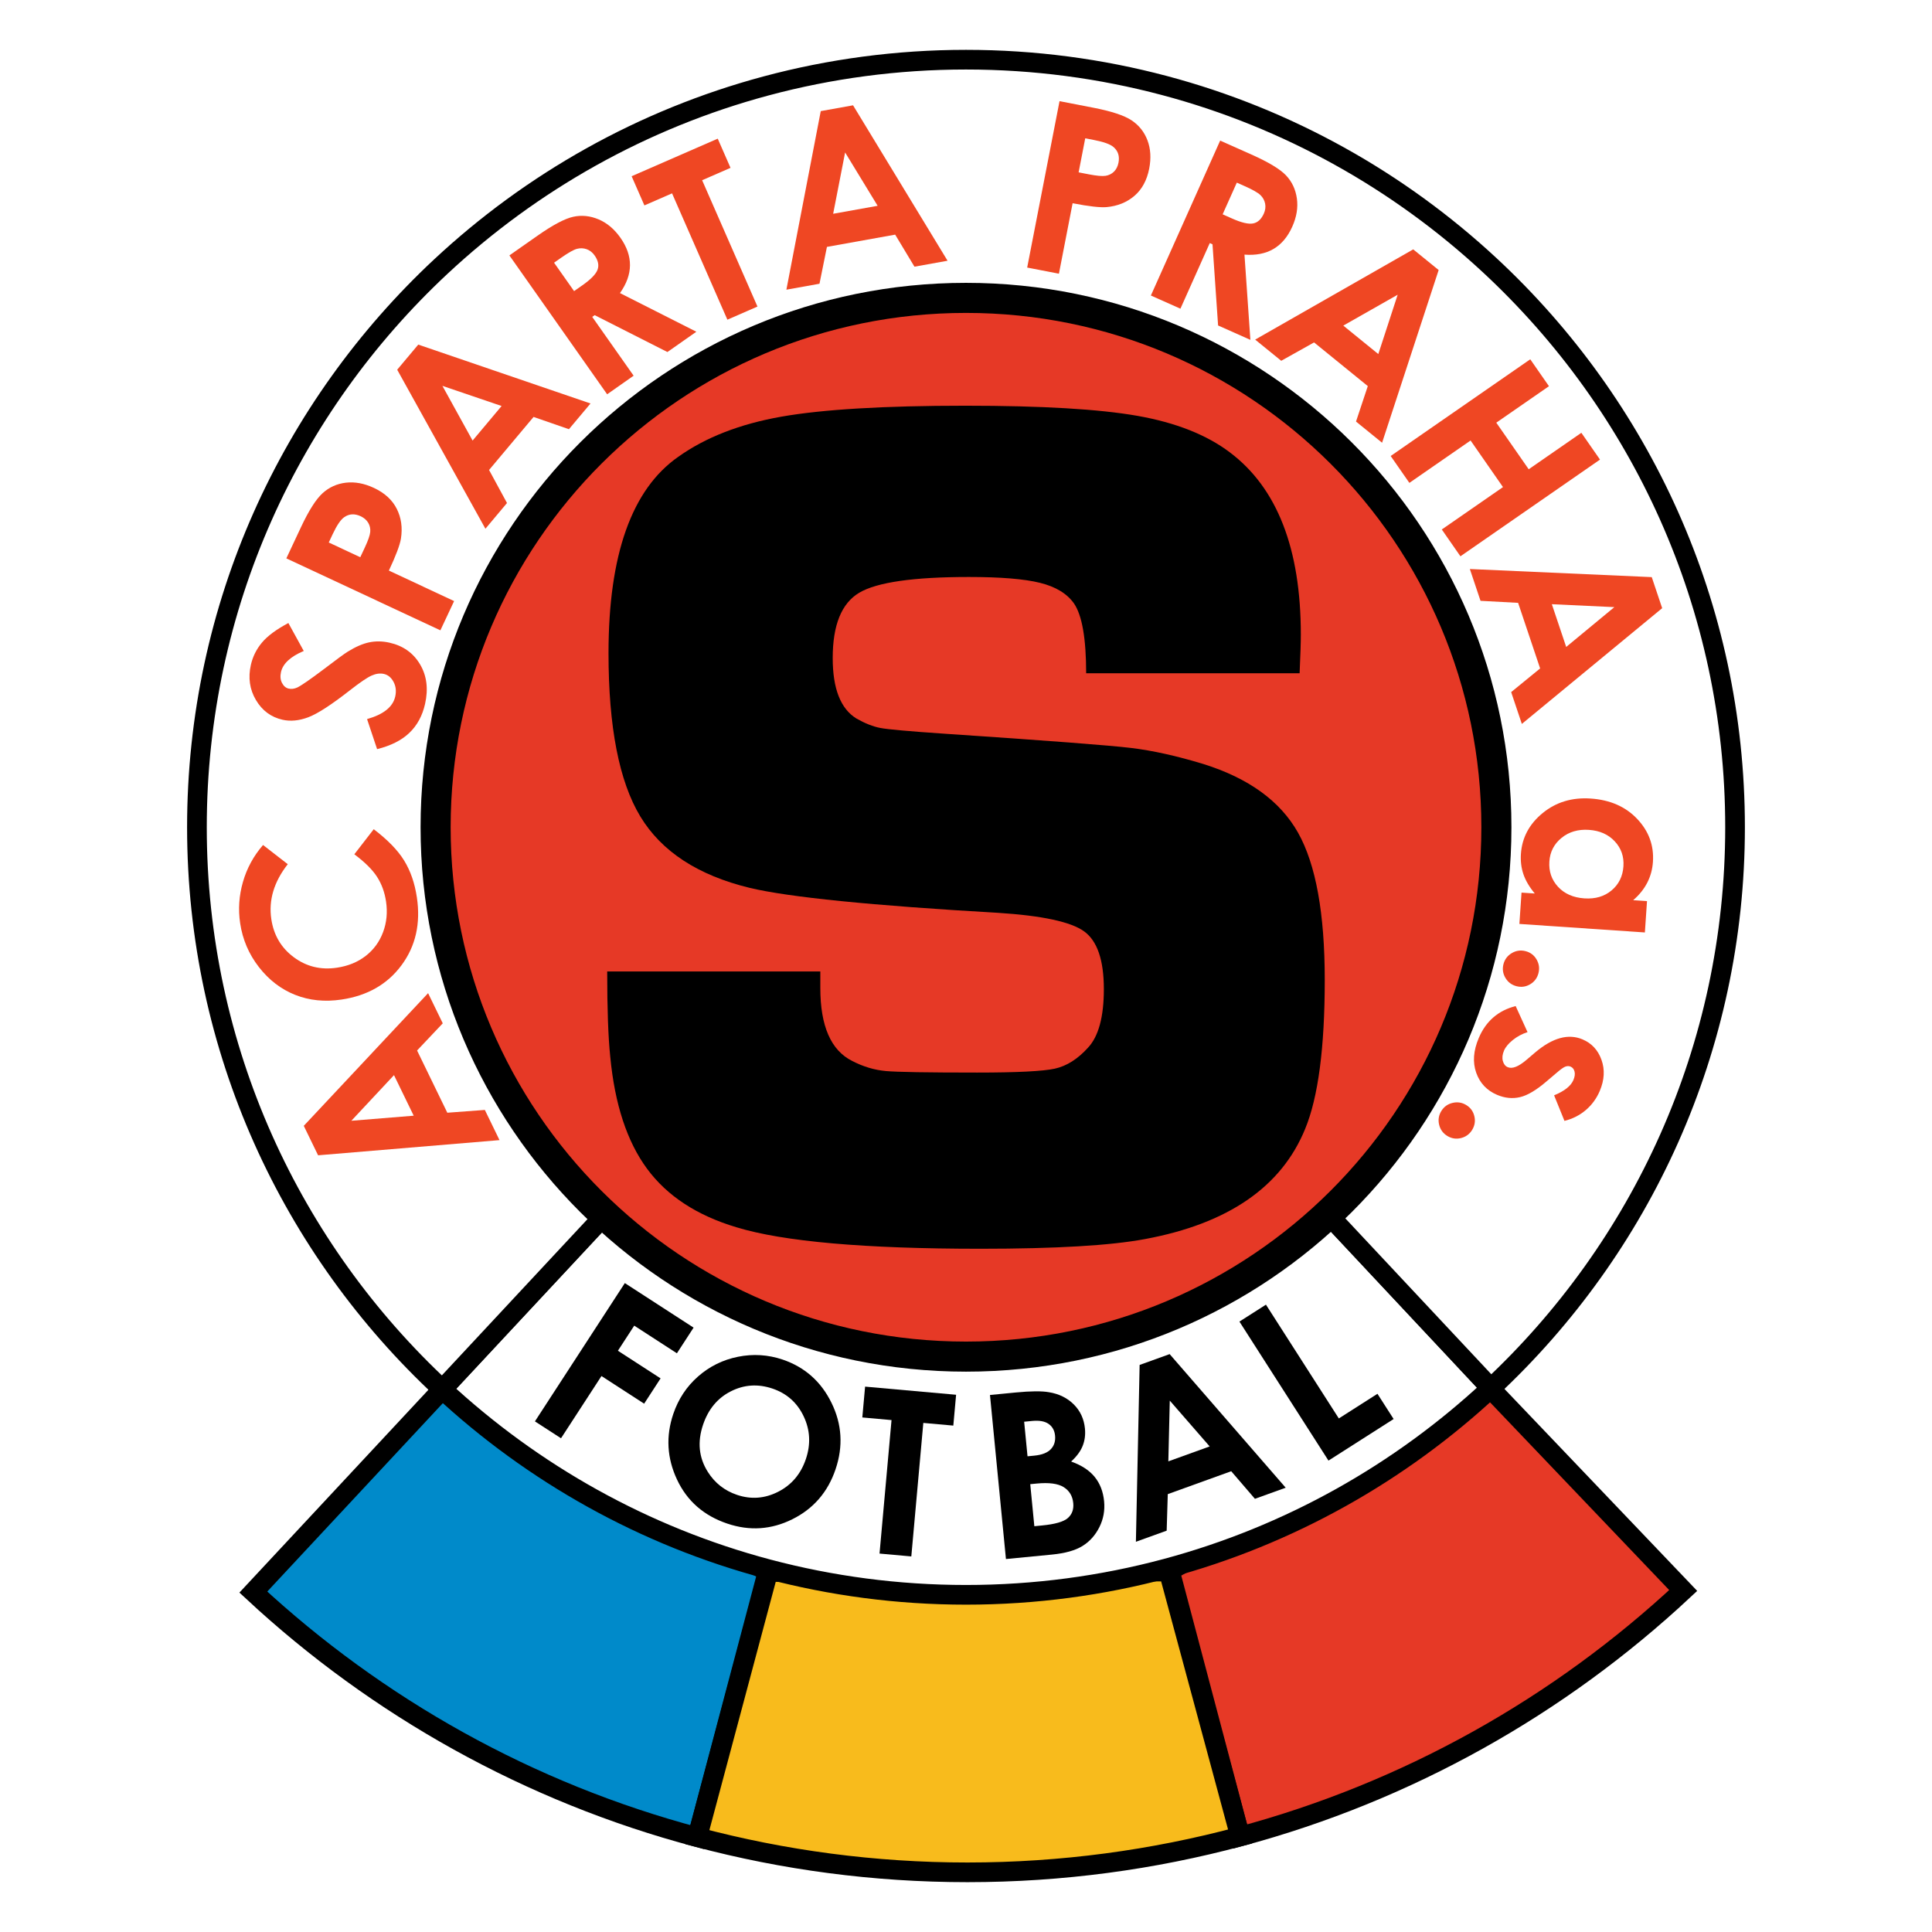 <?xml version="1.0" encoding="utf-8"?>
<!-- Generator: Adobe Illustrator 13.0.0, SVG Export Plug-In . SVG Version: 6.00 Build 14576)  -->
<!DOCTYPE svg PUBLIC "-//W3C//DTD SVG 1.0//EN" "http://www.w3.org/TR/2001/REC-SVG-20010904/DTD/svg10.dtd">
<svg version="1.0" id="Layer_1" xmlns="http://www.w3.org/2000/svg" xmlns:xlink="http://www.w3.org/1999/xlink" x="0px" y="0px"
	 width="192.756px" height="192.756px" viewBox="0 0 192.756 192.756" enable-background="new 0 0 192.756 192.756"
	 xml:space="preserve">
<g>
	<polygon fill-rule="evenodd" clip-rule="evenodd" fill="#FFFFFF" points="0,0 192.756,0 192.756,192.756 0,192.756 0,0 	"/>
	
		<path fill-rule="evenodd" clip-rule="evenodd" fill="#E63926" stroke="#000000" stroke-width="1.963" stroke-miterlimit="2.613" d="
		M116.715,156.719l7.014,26.51c16.773-4.498,31.882-13.053,44.205-24.545l-19.287-20.211
		C148.746,138.5,116.715,156.719,116.715,156.719L116.715,156.719z"/>
	
		<path fill-rule="evenodd" clip-rule="evenodd" fill="#008ACA" stroke="#000000" stroke-width="1.963" stroke-miterlimit="2.613" d="
		M76.586,156.801c0.053,0.041-32.457-18.189-32.457-18.189l-18.854,20.23c12.355,11.471,27.495,19.998,44.295,24.455L76.586,156.801
		L76.586,156.801z"/>
	
		<path fill-rule="evenodd" clip-rule="evenodd" fill="#F8BB1C" stroke="#000000" stroke-width="1.963" stroke-miterlimit="2.613" d="
		M76.64,156.842l-7.069,26.455c8.6,2.283,17.632,3.506,26.951,3.506c9.412,0,18.531-1.248,27.207-3.574l-7.13-26.434L76.64,156.842
		L76.64,156.842z"/>
	
		<path fill-rule="evenodd" clip-rule="evenodd" fill="#FFFFFF" stroke="#000000" stroke-width="1.963" stroke-miterlimit="2.613" d="
		M96.406,82.61c-0.009-0.009-0.017-0.019-0.026-0.027c-0.004-0.005-0.008-0.009-0.012-0.013
		C81.692,98.314,64.43,116.834,44.13,138.611c9.062,8.414,20.164,14.666,32.485,17.936c6.306,1.672,12.929,2.568,19.763,2.568
		c6.903,0,13.592-0.914,19.956-2.621c12.299-3.297,23.376-9.568,32.412-17.994C128.408,116.781,111.112,98.312,96.406,82.61
		L96.406,82.61z"/>
	
		<path fill-rule="evenodd" clip-rule="evenodd" fill="#FFFFFF" stroke="#000000" stroke-width="1.963" stroke-miterlimit="2.613" d="
		M148.65,26.481c-9.059-8.419-20.16-14.676-32.482-17.95c-6.314-1.678-12.946-2.577-19.79-2.577c-6.898,0-13.582,0.914-19.942,2.618
		c-12.325,3.302-23.423,9.59-32.472,18.041C29.002,40.587,19.648,60.469,19.648,82.535c0,22.147,9.423,42.094,24.482,56.077
		c20.3-21.777,37.562-40.297,52.238-56.042c0.007-0.007,0.014-0.015,0.021-0.022c0,0,0,0,0-0.001c0,0.001,0,0.001,0,0.001
		c0.005,0.021,0.011,0.042,0.017,0.062c14.706,15.702,32.002,34.171,52.34,55.89c14.988-13.979,24.361-33.877,24.361-55.965
		C173.107,60.4,163.695,40.463,148.65,26.481L148.65,26.481z"/>
	<path fill-rule="evenodd" clip-rule="evenodd" fill="#EF4723" d="M39.309,107.266l1.966,4.047l-6.221,0.506L39.309,107.266
		L39.309,107.266z M49.837,113.75l-1.464-3.012l-3.744,0.279l-3.017-6.209l2.562-2.711l-1.463-3.01l-12.403,13.238l1.428,2.939
		L49.837,113.75L49.837,113.75z"/>
	<path fill-rule="evenodd" clip-rule="evenodd" fill="#EF4723" d="M26.244,84.306l2.467,1.914c-1.378,1.757-1.925,3.585-1.642,5.482
		c0.239,1.603,0.989,2.871,2.248,3.804c1.259,0.934,2.691,1.282,4.296,1.042c1.118-0.166,2.074-0.558,2.868-1.172
		c0.795-0.615,1.373-1.403,1.734-2.365c0.362-0.962,0.462-1.986,0.3-3.071c-0.139-0.925-0.438-1.746-0.899-2.461
		c-0.46-0.715-1.216-1.464-2.265-2.247l1.935-2.5c1.395,1.058,2.408,2.102,3.04,3.133c0.632,1.031,1.054,2.252,1.265,3.665
		c0.39,2.604-0.119,4.857-1.526,6.762c-1.406,1.904-3.402,3.048-5.987,3.433c-1.673,0.25-3.217,0.094-4.631-0.467
		c-1.413-0.562-2.62-1.488-3.622-2.778c-1.001-1.291-1.623-2.748-1.866-4.373c-0.207-1.381-0.113-2.755,0.281-4.121
		C24.633,86.619,25.302,85.393,26.244,84.306L26.244,84.306z"/>
	<path fill-rule="evenodd" clip-rule="evenodd" fill="#EF4723" d="M28.771,62.16l1.534,2.787c-1.323,0.56-2.081,1.263-2.271,2.109
		c-0.092,0.412-0.058,0.773,0.104,1.084c0.163,0.312,0.382,0.499,0.659,0.561c0.278,0.062,0.562,0.027,0.851-0.104
		c0.387-0.18,1.27-0.788,2.645-1.823c1.275-0.972,2.072-1.556,2.392-1.752c0.789-0.491,1.507-0.803,2.155-0.936
		c0.649-0.134,1.322-0.123,2.02,0.034c1.358,0.305,2.373,1.024,3.046,2.158c0.674,1.134,0.841,2.452,0.502,3.957
		c-0.266,1.175-0.785,2.134-1.559,2.877c-0.773,0.743-1.848,1.287-3.226,1.629l-1.002-2.997c1.641-0.465,2.578-1.214,2.81-2.247
		c0.122-0.539,0.067-1.027-0.167-1.464c-0.232-0.437-0.554-0.702-0.967-0.795c-0.375-0.084-0.78-0.03-1.218,0.163
		c-0.437,0.193-1.148,0.674-2.133,1.444c-1.874,1.466-3.27,2.372-4.187,2.716c-0.917,0.345-1.772,0.429-2.568,0.25
		c-1.147-0.257-2.033-0.914-2.658-1.971c-0.625-1.055-0.792-2.224-0.504-3.504c0.186-0.823,0.553-1.564,1.104-2.223
		C26.684,63.452,27.563,62.802,28.771,62.16L28.771,62.16z"/>
	<path fill-rule="evenodd" clip-rule="evenodd" fill="#EF4723" d="M32.801,54.125l0.386-0.823c0.424-0.904,0.815-1.476,1.174-1.715
		c0.487-0.331,1.026-0.358,1.618-0.083c0.342,0.16,0.594,0.378,0.757,0.653c0.164,0.275,0.231,0.58,0.202,0.914
		c-0.029,0.333-0.215,0.865-0.558,1.595l-0.435,0.928L32.801,54.125L32.801,54.125z M43.937,62.888l1.37-2.919l-6.508-3.041
		c0.698-1.488,1.098-2.55,1.202-3.188c0.172-1.089,0.035-2.081-0.415-2.972c-0.448-0.891-1.208-1.588-2.281-2.089
		c-0.968-0.452-1.898-0.625-2.793-0.522c-0.893,0.104-1.668,0.453-2.326,1.048c-0.657,0.596-1.378,1.731-2.164,3.406l-1.453,3.097
		L43.937,62.888L43.937,62.888z"/>
	<path fill-rule="evenodd" clip-rule="evenodd" fill="#EF4723" d="M50.045,40.507l-2.894,3.449l-3.011-5.458L50.045,40.507
		L50.045,40.507z M48.43,52.752l2.153-2.566l-1.789-3.296l4.44-5.292l3.528,1.224l2.154-2.566L41.73,34.381l-2.102,2.505
		L48.43,52.752L48.43,52.752z"/>
	<path fill-rule="evenodd" clip-rule="evenodd" fill="#EF4723" d="M55.28,26.21l0.727-0.51c0.705-0.493,1.223-0.785,1.556-0.873
		c0.333-0.088,0.656-0.075,0.971,0.037c0.314,0.113,0.577,0.32,0.79,0.621c0.358,0.509,0.456,0.984,0.292,1.427
		c-0.164,0.442-0.667,0.959-1.509,1.55l-0.831,0.582L55.28,26.21L55.28,26.21z M60.575,39.338l2.642-1.854l-4.13-5.868l0.246-0.172
		l7.254,3.678l2.888-2.025l-7.621-3.856c0.66-0.932,0.993-1.857,0.999-2.776c0.007-0.918-0.311-1.833-0.952-2.744
		c-0.61-0.867-1.336-1.478-2.179-1.834c-0.843-0.356-1.686-0.442-2.529-0.259c-0.844,0.184-2.033,0.814-3.568,1.89l-2.802,1.965
		L60.575,39.338L60.575,39.338z"/>
	<polygon fill-rule="evenodd" clip-rule="evenodd" fill="#EF4723" points="63.018,17.583 71.609,13.834 72.884,16.746 
		70.052,17.981 75.572,30.586 72.571,31.895 67.051,19.291 64.292,20.494 63.018,17.583 	"/>
	<path fill-rule="evenodd" clip-rule="evenodd" fill="#EF4723" d="M87.562,20.532l-4.438,0.797l1.193-6.118L87.562,20.532
		L87.562,20.532z M78.458,28.902l3.302-0.593l0.743-3.676l6.809-1.223l1.924,3.197l3.302-0.593L85.11,10.507l-3.223,0.579
		L78.458,28.902L78.458,28.902z"/>
	<path fill-rule="evenodd" clip-rule="evenodd" fill="#EF4723" d="M108.274,13.799l0.894,0.173c0.979,0.19,1.629,0.429,1.949,0.717
		c0.44,0.39,0.599,0.904,0.475,1.543c-0.072,0.37-0.223,0.667-0.449,0.892c-0.229,0.225-0.508,0.364-0.839,0.417
		c-0.331,0.053-0.892,0.003-1.684-0.151l-1.006-0.195L108.274,13.799L108.274,13.799z M102.482,26.695l3.167,0.613l1.366-7.031
		c1.612,0.312,2.741,0.442,3.386,0.387c1.099-0.1,2.026-0.475,2.782-1.125c0.756-0.649,1.246-1.554,1.473-2.713
		c0.202-1.046,0.145-1.987-0.173-2.826c-0.318-0.838-0.846-1.502-1.583-1.993c-0.738-0.491-2.017-0.912-3.833-1.263l-3.357-0.651
		L102.482,26.695L102.482,26.695z"/>
	<path fill-rule="evenodd" clip-rule="evenodd" fill="#EF4723" d="M123.397,18.221l0.811,0.361c0.785,0.35,1.302,0.646,1.548,0.885
		s0.401,0.523,0.466,0.85c0.063,0.327,0.021,0.658-0.129,0.995c-0.255,0.567-0.613,0.896-1.077,0.982
		c-0.464,0.087-1.166-0.079-2.106-0.499l-0.927-0.412L123.397,18.221L123.397,18.221z M114.823,29.484l2.948,1.313l2.928-6.545
		l0.273,0.122l0.557,8.098l3.222,1.436l-0.59-8.504c1.139,0.088,2.105-0.102,2.898-0.567s1.417-1.206,1.871-2.221
		c0.434-0.967,0.587-1.903,0.461-2.807s-0.483-1.671-1.074-2.3c-0.591-0.628-1.741-1.325-3.454-2.088l-3.127-1.393L114.823,29.484
		L114.823,29.484z"/>
	<path fill-rule="evenodd" clip-rule="evenodd" fill="#EF4723" d="M137.514,35.325l-3.493-2.839l5.425-3.081L137.514,35.325
		L137.514,35.325z M125.228,33.883l2.601,2.113l3.276-1.832l5.361,4.357l-1.176,3.538l2.601,2.113l5.644-17.23l-2.538-2.062
		L125.228,33.883L125.228,33.883z"/>
	<polygon fill-rule="evenodd" clip-rule="evenodd" fill="#EF4723" points="152.674,35.847 154.54,38.531 149.285,42.17 
		152.519,46.819 157.772,43.18 159.632,45.854 145.707,55.501 143.848,52.827 149.953,48.597 146.72,43.949 140.614,48.178 
		138.748,45.495 152.674,35.847 	"/>
	<path fill-rule="evenodd" clip-rule="evenodd" fill="#EF4723" d="M156.26,64.546l-1.432-4.264l6.236,0.292L156.26,64.546
		L156.26,64.546z M146.647,56.771l1.065,3.174l3.75,0.201l2.197,6.544l-2.89,2.361l1.066,3.174l14.001-11.548l-1.04-3.098
		L146.647,56.771L146.647,56.771z"/>
	<path fill-rule="evenodd" clip-rule="evenodd" fill="#EF4723" d="M160.789,88.835c-0.72,0.604-1.624,0.87-2.714,0.797
		c-1.112-0.076-1.99-0.462-2.632-1.159c-0.643-0.699-0.93-1.541-0.861-2.528c0.064-0.958,0.469-1.74,1.211-2.347
		c0.743-0.607,1.655-0.875,2.737-0.801c1.074,0.073,1.932,0.454,2.575,1.144c0.643,0.69,0.932,1.521,0.865,2.494
		C161.902,87.43,161.509,88.23,160.789,88.835L160.789,88.835z M162.942,89.812c0.605-0.521,1.072-1.1,1.401-1.739
		c0.33-0.64,0.52-1.334,0.57-2.084c0.111-1.631-0.411-3.06-1.569-4.285c-1.157-1.224-2.703-1.902-4.637-2.033
		c-1.864-0.127-3.464,0.356-4.799,1.452c-1.334,1.093-2.056,2.448-2.166,4.064c-0.049,0.72,0.034,1.396,0.248,2.03
		c0.216,0.634,0.593,1.276,1.135,1.928l-1.323-0.089l-0.213,3.125l12.521,0.85l0.212-3.125L162.942,89.812L162.942,89.812z"/>
	<path fill-rule="evenodd" clip-rule="evenodd" fill="#EF4723" d="M153.491,97.099c-0.126,0.483-0.403,0.851-0.83,1.104
		c-0.428,0.252-0.883,0.314-1.365,0.189c-0.483-0.127-0.851-0.404-1.104-0.834c-0.252-0.43-0.315-0.886-0.19-1.368
		c0.127-0.482,0.405-0.85,0.836-1.102c0.431-0.253,0.888-0.316,1.371-0.19c0.483,0.125,0.849,0.403,1.098,0.833
		S153.616,96.617,153.491,97.099L153.491,97.099z"/>
	<path fill-rule="evenodd" clip-rule="evenodd" fill="#EF4723" d="M156.086,111.83l-1.033-2.549c1.03-0.422,1.672-0.93,1.924-1.521
		c0.138-0.324,0.177-0.609,0.116-0.85c-0.061-0.242-0.192-0.408-0.396-0.494c-0.156-0.066-0.324-0.068-0.505-0.006
		c-0.18,0.061-0.48,0.271-0.901,0.637l-0.98,0.832c-1.026,0.883-1.913,1.41-2.663,1.584c-0.749,0.174-1.51,0.098-2.28-0.229
		c-1.025-0.434-1.722-1.172-2.088-2.213c-0.366-1.043-0.281-2.195,0.256-3.457c0.714-1.682,1.941-2.744,3.682-3.189l1.185,2.6
		c-0.539,0.172-1.028,0.434-1.466,0.785c-0.437,0.352-0.73,0.705-0.88,1.057c-0.162,0.381-0.201,0.727-0.116,1.039
		c0.084,0.309,0.247,0.516,0.487,0.617c0.446,0.189,1.06-0.047,1.841-0.707l0.901-0.768c1.732-1.465,3.307-1.898,4.721-1.299
		c0.912,0.385,1.543,1.066,1.891,2.043c0.349,0.975,0.291,2.01-0.174,3.104c-0.318,0.748-0.782,1.385-1.391,1.904
		C157.605,111.271,156.896,111.631,156.086,111.83L156.086,111.83z"/>
	<path fill-rule="evenodd" clip-rule="evenodd" fill="#EF4723" d="M146.88,112.725c-0.26,0.426-0.631,0.699-1.114,0.82
		c-0.481,0.119-0.937,0.049-1.364-0.209c-0.427-0.26-0.699-0.631-0.818-1.115c-0.118-0.486-0.048-0.941,0.212-1.367
		s0.632-0.699,1.118-0.816c0.486-0.119,0.942-0.049,1.369,0.209c0.428,0.26,0.698,0.631,0.813,1.113
		C147.212,111.842,147.139,112.297,146.88,112.725L146.88,112.725z"/>
	<polygon fill-rule="evenodd" clip-rule="evenodd" points="62.34,128.014 69.199,132.457 67.535,135.018 63.278,132.26 
		61.649,134.764 65.907,137.521 64.266,140.045 60.009,137.287 55.973,143.496 53.37,141.811 62.34,128.014 	"/>
	<path fill-rule="evenodd" clip-rule="evenodd" d="M80.18,141.303c0.65,1.365,0.723,2.787,0.221,4.27
		c-0.504,1.49-1.425,2.576-2.759,3.258c-1.335,0.682-2.706,0.785-4.112,0.311c-1.245-0.422-2.215-1.186-2.911-2.293
		c-0.898-1.42-1.056-2.99-0.472-4.713c0.524-1.547,1.447-2.654,2.77-3.324s2.706-0.762,4.148-0.275
		C78.492,139.018,79.531,139.939,80.18,141.303L80.18,141.303z M73.628,135.365c-1.51,0.303-2.837,0.959-3.982,1.965
		s-1.968,2.252-2.473,3.742c-0.753,2.223-0.63,4.404,0.372,6.543s2.673,3.604,5.013,4.393c2.235,0.756,4.402,0.609,6.501-0.436
		s3.534-2.705,4.304-4.977c0.777-2.293,0.642-4.506-0.405-6.637c-1.047-2.131-2.674-3.568-4.88-4.314
		C76.622,135.154,75.138,135.061,73.628,135.365L73.628,135.365z"/>
	<polygon fill-rule="evenodd" clip-rule="evenodd" points="86.311,138.344 95.39,139.156 95.113,142.232 92.12,141.965 
		90.922,155.285 87.751,155 88.948,141.682 86.034,141.42 86.311,138.344 	"/>
	<path fill-rule="evenodd" clip-rule="evenodd" d="M102.983,141.768c0.714-0.068,1.26,0.031,1.638,0.297
		c0.379,0.266,0.593,0.656,0.643,1.168c0.054,0.549-0.088,1-0.425,1.355c-0.337,0.354-0.885,0.568-1.643,0.641l-0.68,0.066
		l-0.336-3.449L102.983,141.768L102.983,141.768z M104.955,155.1c1.323-0.129,2.341-0.416,3.056-0.863s1.273-1.072,1.675-1.875
		c0.402-0.803,0.559-1.664,0.47-2.584c-0.094-0.957-0.404-1.764-0.934-2.42s-1.314-1.17-2.355-1.541
		c0.55-0.502,0.934-1.02,1.148-1.555c0.214-0.533,0.29-1.111,0.23-1.734c-0.094-0.957-0.464-1.76-1.112-2.408
		c-0.648-0.646-1.476-1.055-2.482-1.219c-0.71-0.127-1.812-0.117-3.305,0.027l-2.576,0.25l1.593,16.367L104.955,155.1L104.955,155.1
		z M103.434,148.014c1.226-0.119,2.123,0.002,2.69,0.357c0.568,0.357,0.886,0.889,0.954,1.592c0.061,0.623-0.119,1.121-0.536,1.49
		c-0.418,0.369-1.273,0.617-2.566,0.742l-0.78,0.076l-0.408-4.195L103.434,148.014L103.434,148.014z"/>
	<path fill-rule="evenodd" clip-rule="evenodd" d="M120.69,144.311l-4.124,1.488l0.143-6.061L120.69,144.311L120.69,144.311z
		 M113.329,153.822l3.07-1.107l0.11-3.645l6.329-2.285l2.367,2.752l3.07-1.107l-11.579-13.33l-2.995,1.08L113.329,153.822
		L113.329,153.822z"/>
	<polygon fill-rule="evenodd" clip-rule="evenodd" points="123.658,131.854 126.304,130.166 133.575,141.518 137.429,139.059 
		139.042,141.576 132.542,145.725 123.658,131.854 	"/>
	
		<path fill-rule="evenodd" clip-rule="evenodd" fill="#E63926" stroke="#000000" stroke-width="3" stroke-miterlimit="2.613" d="
		M96.378,135.35c29.225,0,52.917-23.646,52.917-52.815S125.603,29.72,96.378,29.72c-29.225,0-52.917,23.646-52.917,52.814
		S67.153,135.35,96.378,135.35L96.378,135.35z"/>
	<path fill-rule="evenodd" clip-rule="evenodd" d="M129.663,67.17h-21.297c0-3.467-0.408-5.792-1.22-6.973
		c-0.692-0.977-1.819-1.66-3.382-2.048c-1.562-0.389-3.93-0.583-7.096-0.583c-5.526,0-9.171,0.524-10.939,1.57
		c-1.768,1.048-2.649,3.222-2.649,6.52c0,3.058,0.792,5.07,2.375,6.037c0.853,0.483,1.645,0.795,2.377,0.936
		c0.73,0.141,2.861,0.333,6.396,0.573c10.255,0.686,16.46,1.161,18.617,1.421s4.558,0.795,7.204,1.599
		c4.529,1.416,7.683,3.702,9.458,6.857s2.664,8.051,2.664,14.686c0,6.758-0.653,11.713-1.957,14.869
		c-2.364,5.785-7.683,9.447-15.955,10.984c-3.425,0.646-8.907,0.971-16.447,0.971c-11.533,0-19.644-0.713-24.332-2.143
		c-3.953-1.182-6.927-3.129-8.926-5.846c-1.998-2.713-3.22-6.436-3.668-11.17c-0.205-1.959-0.305-4.795-0.305-8.509h21.263
		c0,0.816,0,1.365,0,1.652c0,3.791,1.058,6.219,3.177,7.277c1.099,0.57,2.218,0.904,3.358,1.008c1.14,0.102,4.175,0.152,9.104,0.152
		c3.992,0,6.576-0.131,7.761-0.391c1.181-0.262,2.279-0.957,3.299-2.084c1.059-1.125,1.589-3.078,1.589-5.855
		c0-2.897-0.661-4.82-1.98-5.766c-1.322-0.946-4.176-1.56-8.562-1.841c-12.615-0.726-20.874-1.557-24.781-2.488
		c-5.167-1.253-8.808-3.628-10.923-7.126c-2.116-3.498-3.174-8.929-3.174-16.29c0-9.829,2.32-16.359,6.962-19.596
		c2.726-1.941,6.156-3.275,10.289-4.004c4.132-0.726,10.25-1.092,18.353-1.092c7.614,0,13.333,0.338,17.162,1.01
		c3.827,0.675,6.901,1.89,9.223,3.644c4.722,3.551,7.083,9.611,7.083,18.182C129.785,64.051,129.745,65.334,129.663,67.17
		L129.663,67.17z"/>
	<path fill-rule="evenodd" clip-rule="evenodd" fill="#FFFFFF" stroke="#000000" stroke-width="4" stroke-miterlimit="2.613" d="
		M95.609,82.353c0.009,0.01,0.018,0.019,0.026,0.028c-0.005-0.021-0.011-0.042-0.017-0.062
		C95.615,82.33,95.612,82.341,95.609,82.353L95.609,82.353z"/>
	
		<rect x="95.618" y="82.318" fill-rule="evenodd" clip-rule="evenodd" fill="#FFFFFF" stroke="#000000" stroke-width="4" stroke-miterlimit="2.613" width="0" height="0"/>
	<path fill-rule="evenodd" clip-rule="evenodd" fill="#FFFFFF" stroke="#000000" stroke-width="4" stroke-miterlimit="2.613" d="
		M95.618,82.318c-0.007,0.008-0.014,0.015-0.021,0.022c0.004,0.004,0.008,0.008,0.012,0.013
		C95.612,82.341,95.615,82.33,95.618,82.318C95.618,82.319,95.618,82.318,95.618,82.318L95.618,82.318z"/>
</g>
</svg>
